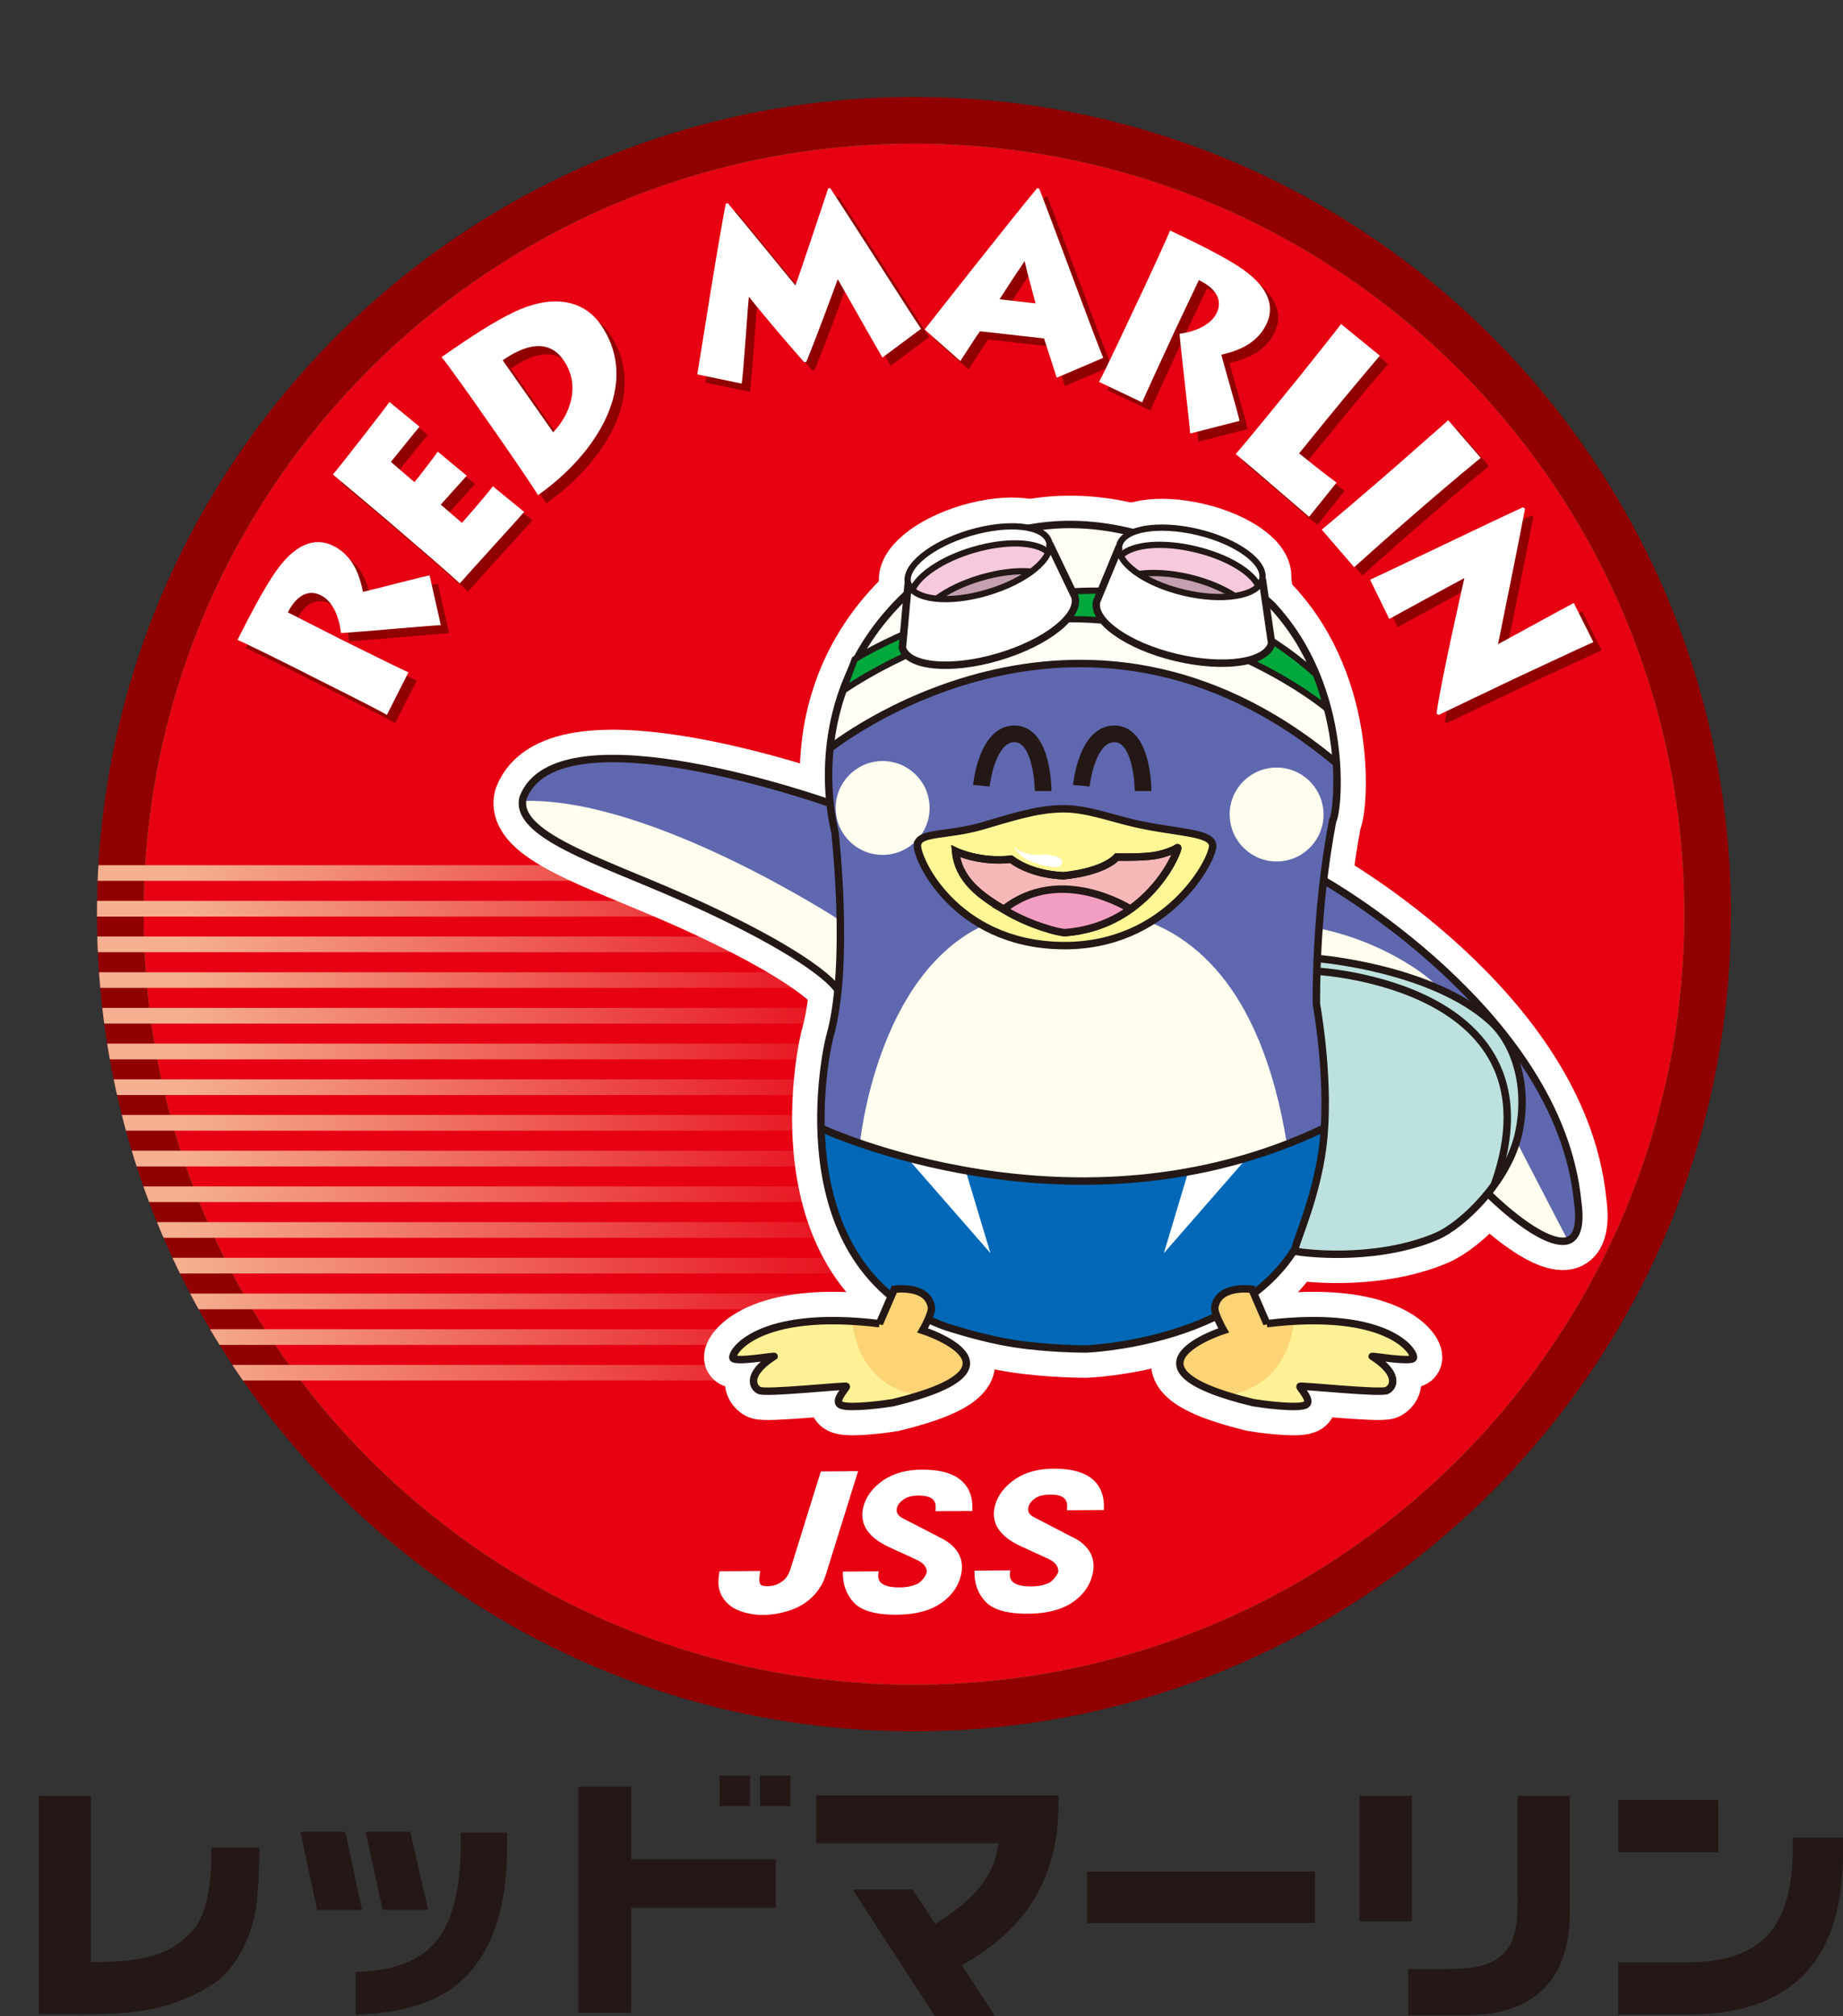 <?xml version="1.0" encoding="UTF-8"?><svg id="_レイヤー_2" xmlns="http://www.w3.org/2000/svg" xmlns:xlink="http://www.w3.org/1999/xlink" viewBox="0 0 203.18 222.21"><rect x="0" y="0" width="203.18" height="222.21" fill="#333333" stroke="none"/><defs><clipPath id="clippath"><path d="M190.82,100.76c0,49.74-40.32,90.06-90.07,90.06S10.69,150.5,10.69,100.76,51.01,10.69,100.76,10.69s90.07,40.33,90.07,90.07" style="fill:none;"/></clipPath><clipPath id="clippath-1"><rect y="95.36" width="100.76" height="1.72" style="fill:none;"/></clipPath><clipPath id="clippath-2"><path d="M201.51,100.76c0,55.64-45.11,100.75-100.76,100.75S0,156.4,0,100.76,45.11,0,100.76,0s100.76,45.11,100.76,100.76" style="fill:none;"/></clipPath><clipPath id="clippath-3"><path d="M190.82,100.76c0,49.74-40.32,90.06-90.07,90.06S10.69,150.5,10.69,100.76,51.01,10.69,100.76,10.69s90.07,40.33,90.07,90.07" style="fill:none;"/></clipPath><linearGradient id="_名称未設定グラデーション_91" x1="-209.73" y1="692.65" x2="-208.73" y2="692.65" gradientTransform="translate(21132.13 69890.49) scale(100.76 -100.76)" gradientUnits="userSpaceOnUse"><stop offset="0" stop-color="#f5b090"/><stop offset=".2" stop-color="#f5b090"/><stop offset="1" stop-color="#e60012"/></linearGradient><clipPath id="clippath-4"><rect y="99.29" width="100.76" height="1.73" style="fill:none;"/></clipPath><clipPath id="clippath-5"><path d="M201.51,100.76c0,55.64-45.11,100.75-100.76,100.75S0,156.4,0,100.76,45.11,0,100.76,0s100.76,45.11,100.76,100.76" style="fill:none;"/></clipPath><clipPath id="clippath-6"><path d="M190.82,100.76c0,49.74-40.32,90.06-90.07,90.06S10.69,150.5,10.69,100.76,51.01,10.69,100.76,10.69s90.07,40.33,90.07,90.07" style="fill:none;"/></clipPath><linearGradient id="_名称未設定グラデーション_91-2" y1="692.69" y2="692.69" gradientTransform="translate(21132.13 69894.42) scale(100.76 -100.76)" xlink:href="#_名称未設定グラデーション_91"/><clipPath id="clippath-7"><rect y="103.22" width="100.76" height="1.73" style="fill:none;"/></clipPath><clipPath id="clippath-8"><path d="M201.51,100.76c0,55.64-45.11,100.75-100.76,100.75S0,156.4,0,100.76,45.11,0,100.76,0s100.76,45.11,100.76,100.76" style="fill:none;"/></clipPath><clipPath id="clippath-9"><path d="M190.82,100.76c0,49.74-40.32,90.06-90.07,90.06S10.69,150.5,10.69,100.76,51.01,10.69,100.76,10.69s90.07,40.33,90.07,90.07" style="fill:none;"/></clipPath><linearGradient id="_名称未設定グラデーション_91-3" y1="692.73" y2="692.73" gradientTransform="translate(21132.13 69898.36) scale(100.76 -100.76)" xlink:href="#_名称未設定グラデーション_91"/><clipPath id="clippath-10"><rect y="107.16" width="100.76" height="1.72" style="fill:none;"/></clipPath><clipPath id="clippath-11"><path d="M201.51,100.76c0,55.64-45.11,100.75-100.76,100.75S0,156.4,0,100.76,45.11,0,100.76,0s100.76,45.11,100.76,100.76" style="fill:none;"/></clipPath><clipPath id="clippath-12"><path d="M190.82,100.76c0,49.74-40.32,90.06-90.07,90.06S10.69,150.5,10.69,100.76,51.01,10.69,100.76,10.69s90.07,40.33,90.07,90.07" style="fill:none;"/></clipPath><linearGradient id="_名称未設定グラデーション_91-4" y1="692.77" y2="692.77" gradientTransform="translate(21132.13 69902.29) scale(100.76 -100.76)" xlink:href="#_名称未設定グラデーション_91"/><clipPath id="clippath-13"><rect y="111.09" width="100.76" height="1.73" style="fill:none;"/></clipPath><clipPath id="clippath-14"><path d="M201.51,100.76c0,55.64-45.11,100.75-100.76,100.75S0,156.4,0,100.76,45.11,0,100.76,0s100.76,45.11,100.76,100.76" style="fill:none;"/></clipPath><clipPath id="clippath-15"><path d="M190.82,100.76c0,49.74-40.32,90.06-90.07,90.06S10.69,150.5,10.69,100.76,51.01,10.69,100.76,10.69s90.07,40.33,90.07,90.07" style="fill:none;"/></clipPath><linearGradient id="_名称未設定グラデーション_91-5" y1="692.81" y2="692.81" gradientTransform="translate(21132.13 69906.22) scale(100.76 -100.76)" xlink:href="#_名称未設定グラデーション_91"/><clipPath id="clippath-16"><rect y="115.02" width="100.76" height="1.74" style="fill:none;"/></clipPath><clipPath id="clippath-17"><path d="M201.51,100.76c0,55.64-45.11,100.75-100.76,100.75S0,156.4,0,100.76,45.11,0,100.76,0s100.76,45.11,100.76,100.76" style="fill:none;"/></clipPath><clipPath id="clippath-18"><path d="M190.82,100.76c0,49.74-40.32,90.06-90.07,90.06S10.69,150.5,10.69,100.76,51.01,10.69,100.76,10.69s90.07,40.33,90.07,90.07" style="fill:none;"/></clipPath><linearGradient id="_名称未設定グラデーション_91-6" y1="692.85" y2="692.85" gradientTransform="translate(21132.13 69910.16) scale(100.76 -100.76)" xlink:href="#_名称未設定グラデーション_91"/><clipPath id="clippath-19"><rect y="118.96" width="100.76" height="1.73" style="fill:none;"/></clipPath><clipPath id="clippath-20"><path d="M201.51,100.76c0,55.64-45.11,100.75-100.76,100.75S0,156.4,0,100.76,45.11,0,100.76,0s100.76,45.11,100.76,100.76" style="fill:none;"/></clipPath><clipPath id="clippath-21"><path d="M190.82,100.76c0,49.74-40.32,90.06-90.07,90.06S10.69,150.5,10.69,100.76,51.01,10.69,100.76,10.69s90.07,40.33,90.07,90.07" style="fill:none;"/></clipPath><linearGradient id="_名称未設定グラデーション_91-7" y1="692.89" y2="692.89" gradientTransform="translate(21132.13 69914.09) scale(100.76 -100.76)" xlink:href="#_名称未設定グラデーション_91"/><clipPath id="clippath-22"><rect y="122.89" width="100.76" height="1.73" style="fill:none;"/></clipPath><clipPath id="clippath-23"><path d="M201.51,100.76c0,55.64-45.11,100.75-100.76,100.75S0,156.4,0,100.76,45.11,0,100.76,0s100.76,45.11,100.76,100.76" style="fill:none;"/></clipPath><clipPath id="clippath-24"><path d="M190.82,100.76c0,49.74-40.32,90.06-90.07,90.06S10.69,150.5,10.69,100.76,51.01,10.69,100.76,10.69s90.07,40.33,90.07,90.07" style="fill:none;"/></clipPath><linearGradient id="_名称未設定グラデーション_91-8" y1="692.93" y2="692.93" gradientTransform="translate(21132.13 69918.03) scale(100.76 -100.76)" xlink:href="#_名称未設定グラデーション_91"/><clipPath id="clippath-25"><rect y="126.83" width="100.76" height="1.73" style="fill:none;"/></clipPath><clipPath id="clippath-26"><path d="M201.51,100.76c0,55.64-45.11,100.75-100.76,100.75S0,156.4,0,100.76,45.11,0,100.76,0s100.76,45.11,100.76,100.76" style="fill:none;"/></clipPath><clipPath id="clippath-27"><path d="M190.82,100.76c0,49.74-40.32,90.06-90.07,90.06S10.69,150.5,10.69,100.76,51.01,10.69,100.76,10.69s90.07,40.33,90.07,90.07" style="fill:none;"/></clipPath><linearGradient id="_名称未設定グラデーション_91-9" y1="692.97" y2="692.97" gradientTransform="translate(21132.13 69921.96) scale(100.76 -100.76)" xlink:href="#_名称未設定グラデーション_91"/><clipPath id="clippath-28"><rect y="130.76" width="100.76" height="1.73" style="fill:none;"/></clipPath><clipPath id="clippath-29"><path d="M201.51,100.76c0,55.64-45.11,100.75-100.76,100.75S0,156.4,0,100.76,45.11,0,100.76,0s100.76,45.11,100.76,100.76" style="fill:none;"/></clipPath><clipPath id="clippath-30"><path d="M190.82,100.76c0,49.74-40.32,90.06-90.07,90.06S10.69,150.5,10.69,100.76,51.01,10.69,100.76,10.69s90.07,40.33,90.07,90.07" style="fill:none;"/></clipPath><linearGradient id="_名称未設定グラデーション_91-10" y1="693.01" y2="693.01" gradientTransform="translate(21132.13 69925.9) scale(100.76 -100.76)" xlink:href="#_名称未設定グラデーション_91"/><clipPath id="clippath-31"><rect y="134.7" width="100.76" height="1.73" style="fill:none;"/></clipPath><clipPath id="clippath-32"><path d="M201.51,100.76c0,55.64-45.11,100.75-100.76,100.75S0,156.4,0,100.76,45.11,0,100.76,0s100.76,45.11,100.76,100.76" style="fill:none;"/></clipPath><clipPath id="clippath-33"><path d="M190.82,100.76c0,49.74-40.32,90.06-90.07,90.06S10.69,150.5,10.69,100.76,51.01,10.69,100.76,10.69s90.07,40.33,90.07,90.07" style="fill:none;"/></clipPath><linearGradient id="_名称未設定グラデーション_91-11" y1="693.04" y2="693.04" gradientTransform="translate(21132.13 69929.83) scale(100.76 -100.76)" xlink:href="#_名称未設定グラデーション_91"/><clipPath id="clippath-34"><rect y="138.63" width="100.76" height="1.73" style="fill:none;"/></clipPath><clipPath id="clippath-35"><path d="M201.51,100.76c0,55.64-45.11,100.75-100.76,100.75S0,156.4,0,100.76,45.11,0,100.76,0s100.76,45.11,100.76,100.76" style="fill:none;"/></clipPath><clipPath id="clippath-36"><path d="M190.82,100.76c0,49.74-40.32,90.06-90.07,90.06S10.69,150.5,10.69,100.76,51.01,10.69,100.76,10.69s90.07,40.33,90.07,90.07" style="fill:none;"/></clipPath><linearGradient id="_名称未設定グラデーション_91-12" y1="693.08" y2="693.08" gradientTransform="translate(21132.13 69933.77) scale(100.76 -100.76)" xlink:href="#_名称未設定グラデーション_91"/><clipPath id="clippath-37"><rect y="142.57" width="100.76" height="1.73" style="fill:none;"/></clipPath><clipPath id="clippath-38"><path d="M201.51,100.76c0,55.64-45.11,100.75-100.76,100.75S0,156.4,0,100.76,45.11,0,100.76,0s100.76,45.11,100.76,100.76" style="fill:none;"/></clipPath><clipPath id="clippath-39"><path d="M190.82,100.76c0,49.74-40.32,90.06-90.07,90.06S10.69,150.5,10.69,100.76,51.01,10.69,100.76,10.69s90.07,40.33,90.07,90.07" style="fill:none;"/></clipPath><linearGradient id="_名称未設定グラデーション_91-13" y1="693.12" y2="693.12" gradientTransform="translate(21132.13 69937.7) scale(100.76 -100.76)" xlink:href="#_名称未設定グラデーション_91"/><clipPath id="clippath-40"><rect y="146.5" width="100.76" height="1.73" style="fill:none;"/></clipPath><clipPath id="clippath-41"><path d="M201.51,100.76c0,55.64-45.11,100.75-100.76,100.75S0,156.4,0,100.76,45.11,0,100.76,0s100.76,45.11,100.76,100.76" style="fill:none;"/></clipPath><clipPath id="clippath-42"><path d="M190.82,100.76c0,49.74-40.32,90.06-90.07,90.06S10.69,150.5,10.69,100.76,51.01,10.69,100.76,10.69s90.07,40.33,90.07,90.07" style="fill:none;"/></clipPath><linearGradient id="_名称未設定グラデーション_91-14" y1="693.16" y2="693.16" gradientTransform="translate(21132.13 69941.64) scale(100.76 -100.76)" xlink:href="#_名称未設定グラデーション_91"/><clipPath id="clippath-43"><rect y="150.44" width="100.76" height="1.72" style="fill:none;"/></clipPath><clipPath id="clippath-44"><path d="M201.51,100.76c0,55.64-45.11,100.75-100.76,100.75S0,156.4,0,100.76,45.11,0,100.76,0s100.76,45.11,100.76,100.76" style="fill:none;"/></clipPath><clipPath id="clippath-45"><path d="M190.82,100.76c0,49.74-40.32,90.06-90.07,90.06S10.69,150.5,10.69,100.76,51.01,10.69,100.76,10.69s90.07,40.33,90.07,90.07" style="fill:none;"/></clipPath><linearGradient id="_名称未設定グラデーション_91-15" y1="693.2" y2="693.2" gradientTransform="translate(21132.13 69945.57) scale(100.76 -100.76)" xlink:href="#_名称未設定グラデーション_91"/><clipPath id="clippath-46"><path d="M190.82,100.76c0,49.74-40.32,90.06-90.07,90.06S10.69,150.5,10.69,100.76,51.01,10.69,100.76,10.69s90.07,40.33,90.07,90.07" style="fill:none;"/></clipPath><clipPath id="clippath-47"><path d="M190.82,100.76c0,49.74-40.32,90.06-90.07,90.06S10.69,150.5,10.69,100.76,51.01,10.69,100.76,10.69s90.07,40.33,90.07,90.07" style="fill:none;"/></clipPath><clipPath id="clippath-48"><path d="M190.82,100.76c0,49.74-40.32,90.06-90.07,90.06S10.69,150.5,10.69,100.76,51.01,10.69,100.76,10.69s90.07,40.33,90.07,90.07" style="fill:none;"/></clipPath><clipPath id="clippath-49"><path d="M190.82,100.76c0,49.74-40.32,90.06-90.07,90.06S10.69,150.5,10.69,100.76,51.01,10.69,100.76,10.69s90.07,40.33,90.07,90.07" style="fill:none;"/></clipPath><clipPath id="clippath-50"><path d="M190.82,100.76c0,49.74-40.32,90.06-90.07,90.06S10.69,150.5,10.69,100.76,51.01,10.69,100.76,10.69s90.07,40.33,90.07,90.07" style="fill:none;"/></clipPath><clipPath id="clippath-51"><path d="M190.82,100.76c0,49.74-40.32,90.06-90.07,90.06S10.69,150.5,10.69,100.76,51.01,10.69,100.76,10.69s90.07,40.33,90.07,90.07" style="fill:none;"/></clipPath><clipPath id="clippath-52"><path d="M190.82,100.76c0,49.74-40.32,90.06-90.07,90.06S10.69,150.5,10.69,100.76,51.01,10.69,100.76,10.69s90.07,40.33,90.07,90.07" style="fill:none;"/></clipPath><clipPath id="clippath-53"><path d="M190.82,100.76c0,49.74-40.32,90.06-90.07,90.06S10.69,150.5,10.69,100.76,51.01,10.69,100.76,10.69s90.07,40.33,90.07,90.07" style="fill:none;"/></clipPath><clipPath id="clippath-54"><path d="M190.82,100.76c0,49.74-40.32,90.06-90.07,90.06S10.69,150.5,10.69,100.76,51.01,10.69,100.76,10.69s90.07,40.33,90.07,90.07" style="fill:none;"/></clipPath><clipPath id="clippath-55"><path d="M190.82,100.76c0,49.74-40.32,90.06-90.07,90.06S10.69,150.5,10.69,100.76,51.01,10.69,100.76,10.69s90.07,40.33,90.07,90.07" style="fill:none;"/></clipPath><clipPath id="clippath-56"><path d="M190.82,100.76c0,49.74-40.32,90.06-90.07,90.06S10.69,150.5,10.69,100.76,51.01,10.69,100.76,10.69s90.07,40.33,90.07,90.07" style="fill:none;"/></clipPath><clipPath id="clippath-57"><path d="M190.82,100.76c0,49.74-40.32,90.06-90.07,90.06S10.69,150.5,10.69,100.76,51.01,10.69,100.76,10.69s90.07,40.33,90.07,90.07" style="fill:none;"/></clipPath><clipPath id="clippath-58"><path d="M190.82,100.76c0,49.74-40.32,90.06-90.07,90.06S10.69,150.5,10.69,100.76,51.01,10.69,100.76,10.69s90.07,40.33,90.07,90.07" style="fill:none;"/></clipPath></defs><g id="_レイヤー_1-2"><g style="clip-path:url(#clippath);"><path d="M201.51,100.76c0,55.64-45.11,100.75-100.76,100.75S0,156.4,0,100.76,45.11,0,100.76,0s100.76,45.11,100.76,100.76" style="fill:#910000;"/><path d="M185.68,100.76c0,46.9-38.02,84.92-84.92,84.92S15.84,147.66,15.84,100.76,53.86,15.84,100.76,15.84s84.92,38.02,84.92,84.92" style="fill:#45b035;"/><path d="M185.68,100.76c0,46.9-38.02,84.92-84.92,84.92S15.84,147.66,15.84,100.76,53.86,15.84,100.76,15.84s84.92,38.02,84.92,84.92" style="fill:#e60012;"/></g><g style="clip-path:url(#clippath-1);"><g style="clip-path:url(#clippath-2);"><g style="clip-path:url(#clippath-3);"><rect x="10.69" y="10.69" width="180.13" height="180.13" style="fill:url(#_名称未設定グラデーション_91);"/></g></g></g><g style="clip-path:url(#clippath-4);"><g style="clip-path:url(#clippath-5);"><g style="clip-path:url(#clippath-6);"><rect x="10.69" y="10.69" width="180.13" height="180.13" style="fill:url(#_名称未設定グラデーション_91-2);"/></g></g></g><g style="clip-path:url(#clippath-7);"><g style="clip-path:url(#clippath-8);"><g style="clip-path:url(#clippath-9);"><rect x="10.69" y="10.69" width="180.13" height="180.13" style="fill:url(#_名称未設定グラデーション_91-3);"/></g></g></g><g style="clip-path:url(#clippath-10);"><g style="clip-path:url(#clippath-11);"><g style="clip-path:url(#clippath-12);"><rect x="10.69" y="10.69" width="180.13" height="180.13" style="fill:url(#_名称未設定グラデーション_91-4);"/></g></g></g><g style="clip-path:url(#clippath-13);"><g style="clip-path:url(#clippath-14);"><g style="clip-path:url(#clippath-15);"><rect x="10.69" y="10.69" width="180.13" height="180.13" style="fill:url(#_名称未設定グラデーション_91-5);"/></g></g></g><g style="clip-path:url(#clippath-16);"><g style="clip-path:url(#clippath-17);"><g style="clip-path:url(#clippath-18);"><rect x="10.69" y="10.69" width="180.13" height="180.13" style="fill:url(#_名称未設定グラデーション_91-6);"/></g></g></g><g style="clip-path:url(#clippath-19);"><g style="clip-path:url(#clippath-20);"><g style="clip-path:url(#clippath-21);"><rect x="10.69" y="10.69" width="180.13" height="180.13" style="fill:url(#_名称未設定グラデーション_91-7);"/></g></g></g><g style="clip-path:url(#clippath-22);"><g style="clip-path:url(#clippath-23);"><g style="clip-path:url(#clippath-24);"><rect x="10.69" y="10.69" width="180.13" height="180.13" style="fill:url(#_名称未設定グラデーション_91-8);"/></g></g></g><g style="clip-path:url(#clippath-25);"><g style="clip-path:url(#clippath-26);"><g style="clip-path:url(#clippath-27);"><rect x="10.69" y="10.69" width="180.13" height="180.13" style="fill:url(#_名称未設定グラデーション_91-9);"/></g></g></g><g style="clip-path:url(#clippath-28);"><g style="clip-path:url(#clippath-29);"><g style="clip-path:url(#clippath-30);"><rect x="10.69" y="10.69" width="180.13" height="180.13" style="fill:url(#_名称未設定グラデーション_91-10);"/></g></g></g><g style="clip-path:url(#clippath-31);"><g style="clip-path:url(#clippath-32);"><g style="clip-path:url(#clippath-33);"><rect x="10.69" y="10.69" width="180.13" height="180.13" style="fill:url(#_名称未設定グラデーション_91-11);"/></g></g></g><g style="clip-path:url(#clippath-34);"><g style="clip-path:url(#clippath-35);"><g style="clip-path:url(#clippath-36);"><rect x="10.69" y="10.69" width="180.13" height="180.13" style="fill:url(#_名称未設定グラデーション_91-12);"/></g></g></g><g style="clip-path:url(#clippath-37);"><g style="clip-path:url(#clippath-38);"><g style="clip-path:url(#clippath-39);"><rect x="10.69" y="10.69" width="180.13" height="180.13" style="fill:url(#_名称未設定グラデーション_91-13);"/></g></g></g><g style="clip-path:url(#clippath-40);"><g style="clip-path:url(#clippath-41);"><g style="clip-path:url(#clippath-42);"><rect x="10.69" y="10.69" width="180.13" height="180.13" style="fill:url(#_名称未設定グラデーション_91-14);"/></g></g></g><g style="clip-path:url(#clippath-43);"><g style="clip-path:url(#clippath-44);"><g style="clip-path:url(#clippath-45);"><rect x="10.69" y="10.69" width="180.13" height="180.13" style="fill:url(#_名称未設定グラデーション_91-15);"/></g></g></g><g style="clip-path:url(#clippath-46);"><path d="M111.8,148.09c3.93.61,7.94.59,7.94.59,0,0,16.63-.59,23.05-11.08.08-.82,2.63-6.26,3.16-12.37.59-6.91-.82-14.52-.82-14.52,0,0-.2-9.95,1.79-20.26.63-.97,2.01-14.45-6.67-23.74-.97-1.07-17.7-14.8-33.9-5.94-19.83,11.58-14.3,30.77-14.29,31,0,.21,1.62,14.27-.5,22.19-.34.88-6.01,25.6,12.78,32.29.49.13,3.94,1.3,7.47,1.84" style="fill:#fff;"/><path d="M111.8,148.09c3.93.61,7.94.59,7.94.59,0,0,16.63-.59,23.05-11.08.08-.82,2.63-6.26,3.16-12.37.59-6.91-.82-14.52-.82-14.52,0,0-.2-9.95,1.79-20.26.63-.97,2.01-14.45-6.67-23.74-.97-1.07-17.7-14.8-33.9-5.94-19.83,11.58-14.3,30.77-14.29,31,0,.21,1.62,14.27-.5,22.19-.34.88-6.01,25.6,12.78,32.29.49.13,3.94,1.3,7.47,1.84Z" style="fill:none; stroke:#fff; stroke-linecap:round; stroke-linejoin:round; stroke-width:6.35px;"/><path d="M145.31,105.65s12.48,1.01,18.97,6.86c2.71,2.41,4.29,7.17,3.14,12.41-1.16,5.29-6.19,10.09-8.98,11.31-4.99,2.18-11.52,2.32-15.76,1.68h-3.4v-32.21l6.02-.05" style="fill:#fff;"/><path d="M145.31,105.65s12.48,1.01,18.97,6.86c2.71,2.41,4.29,7.17,3.14,12.41-1.16,5.29-6.19,10.09-8.98,11.31-4.99,2.18-11.52,2.32-15.76,1.68h-3.4v-32.21l6.02-.05Z" style="fill:none; stroke:#fff; stroke-linecap:round; stroke-linejoin:round; stroke-width:6.35px;"/><path d="M164.07,131.56s5.13,5.16,8.17,5.25c2.48.08,1.71-4.1,1.68-4.45-2.11-20.87-28.1-35.39-28.1-35.39h-5.32v34.71l23.57-.12" style="fill:#fff;"/><path d="M164.07,131.56s5.13,5.16,8.17,5.25c2.48.08,1.71-4.1,1.68-4.45-2.11-20.87-28.1-35.39-28.1-35.39h-5.32v34.71l23.57-.12Z" style="fill:none; stroke:#fff; stroke-linecap:round; stroke-linejoin:round; stroke-width:6.35px;"/><path d="M92.4,109.15c-1.8-2.55-8.92-6.64-17.59-10.43-8.88-3.89-18.18-6.78-17.15-10.8,3.87-10.08,33.93.65,33.93.65h4.43v20.66l-3.63-.08" style="fill:#fff;"/><path d="M92.4,109.15c-1.8-2.55-8.92-6.64-17.59-10.43-8.88-3.89-18.18-6.78-17.15-10.8,3.87-10.08,33.93.65,33.93.65h4.43v20.66l-3.63-.08Z" style="fill:none; stroke:#fff; stroke-linecap:round; stroke-linejoin:round; stroke-width:6.35px;"/><path d="M96.95,145.89l1.64-3.79s3.65-.53,4.09,1.93c.15.66-.97,2.6-.97,2.6,0,0,12.79,4.09-3.27,7.97-.82.14-4.61.66-5.66.29-1.04-.37.6-1.93.52-2.08-.08-.15-8.86.81-9.6.44-.74-.37-1.41-1.79,1.57-3.72.74-.22-4.17.67-4.46.16-.3-.53,2.6-5.44,16.14-3.8" style="fill:#fff;"/><path d="M96.95,145.89l1.64-3.79s3.65-.53,4.09,1.93c.15.66-.97,2.6-.97,2.6,0,0,12.79,4.09-3.27,7.97-.82.14-4.61.66-5.66.29-1.04-.37.6-1.93.52-2.08-.08-.15-8.86.81-9.6.44-.74-.37-1.41-1.79,1.57-3.72.74-.22-4.17.67-4.46.16-.3-.53,2.6-5.44,16.14-3.8Z" style="fill:none; stroke:#fff; stroke-linecap:round; stroke-linejoin:round; stroke-width:6.35px;"/><path d="M139.66,145.89l-1.64-3.79s-3.64-.53-4.09,1.93c-.15.66.97,2.6.97,2.6,0,0-12.8,4.09,3.27,7.97.82.14,4.62.66,5.66.29s-.6-1.93-.52-2.08c.08-.15,8.86.81,9.6.44.74-.37,1.41-1.79-1.56-3.72-.74-.22,4.16.67,4.46.16.3-.53-2.61-5.44-16.15-3.8" style="fill:#fff;"/><path d="M139.66,145.89l-1.64-3.79s-3.64-.53-4.09,1.93c-.15.66.97,2.6.97,2.6,0,0-12.8,4.09,3.27,7.97.82.14,4.62.66,5.66.29s-.6-1.93-.52-2.08c.08-.15,8.86.81,9.6.44.74-.37,1.41-1.79-1.56-3.72-.74-.22,4.16.67,4.46.16.3-.53-2.61-5.44-16.15-3.8Z" style="fill:none; stroke:#fff; stroke-linecap:round; stroke-linejoin:round; stroke-width:6.35px;"/></g><path d="M139.15,63.87c-.44,1.83-4.32,2.48-8.67,1.44-4.35-1.04-7.52-3.38-7.08-5.21.44-1.84,4.32-2.49,8.67-1.45,4.35,1.04,7.52,3.38,7.08,5.22" style="fill:#fff;"/><g style="clip-path:url(#clippath-47);"><path d="M139.15,63.87c-.44,1.83-4.32,2.48-8.67,1.44-4.35-1.04-7.52-3.38-7.08-5.21.44-1.84,4.32-2.49,8.67-1.45,4.35,1.04,7.52,3.38,7.08,5.22Z" style="fill:none; stroke:#fff; stroke-linecap:round; stroke-linejoin:round; stroke-width:6.35px;"/><path d="M139.16,63.8l1.03,7.11c-.51,2.13-5.24,2.82-10.57,1.55-5.33-1.28-9.23-4.04-8.72-6.17l2.49-6.02,15.76,3.6" style="fill:#fff;"/><path d="M139.16,63.8l1.03,7.11c-.51,2.13-5.24,2.82-10.57,1.55-5.33-1.28-9.23-4.04-8.72-6.17l2.49-6.02,15.76,3.6" style="fill:none; stroke:#fff; stroke-linecap:round; stroke-linejoin:round; stroke-width:6.35px;"/></g><path d="M100.13,64.32c.54,1.82,4.45,2.26,8.74.98,4.29-1.27,7.33-3.76,6.79-5.58-.54-1.82-4.45-2.25-8.74-.98-4.29,1.27-7.33,3.77-6.8,5.58" style="fill:#fff;"/><g style="clip-path:url(#clippath-48);"><path d="M100.13,64.32c.54,1.82,4.45,2.26,8.74.98,4.29-1.27,7.33-3.76,6.79-5.58-.54-1.82-4.45-2.25-8.74-.98-4.29,1.27-7.33,3.77-6.8,5.58Z" style="fill:none; stroke:#fff; stroke-linecap:round; stroke-linejoin:round; stroke-width:6.35px;"/></g><path d="M115.68,59.89l2.82,5.88c.62,2.1-3.13,5.06-8.38,6.62-5.25,1.56-10.02,1.12-10.64-.98l.65-7.15,15.55-4.37" style="fill:#fff;"/><g style="clip-path:url(#clippath-49);"><path d="M115.68,59.89l2.82,5.88c.62,2.1-3.13,5.06-8.38,6.62-5.25,1.56-10.02,1.12-10.64-.98l.65-7.15,15.55-4.37Z" style="fill:none; stroke:#fff; stroke-linecap:round; stroke-linejoin:round; stroke-width:6.35px;"/><path d="M156.86,104.77c3.89,3.15,7.25,7.34,7.25,7.34.53.84,1.29,1.34,1.75,1.95,1.89,2.56,2.91,3.68,4.09,6.05,6.1,13.49,3.71,15.94,3.15,16.38-1.74,1.96-9.14-4.99-9.14-4.99l-18.73-25.78.75-8.75c-.58-.09,5.04,2.8,10.89,7.8" style="fill:#5f67ae;"/><path d="M135.06,128.3l10.98-3.79.18-4.25-.23-3.28-.86-6.49-.02-6.93c.38-.01,1.5-11.62,1.5-11.62,0,0,.61-2.03.73-4.18.11-1.88-.27-3.92-.3-3.95-27.71-23.11-55.47-1.51-55.47-1.51l-.27,4.55.71,4.4.72,9.24-.16,8.58-1.67,7.78-.48,6.03.04,1.58,5,1.84,3.45,1.03s8.16,2.07,12.88,2.47c1.99.17,4.62.4,7.06.4,3.34,0,6.26-.29,6.26-.29l9.94-1.61" style="fill:#5f67ae;"/><path d="M92.13,89.19c-.07-2.86,2.18-5.23,5.04-5.31,2.86-.07,5.24,2.18,5.31,5.04.08,2.85-2.18,5.23-5.04,5.3-2.86.08-5.23-2.17-5.31-5.03" style="fill:#fffeee;"/><path d="M135.56,89.91c-.07-2.86,2.18-5.23,5.04-5.31,2.85-.08,5.23,2.18,5.31,5.03.08,2.86-2.17,5.24-5.03,5.32-2.86.07-5.23-2.18-5.31-5.04" style="fill:#fffeee;"/><path d="M99.77,65.77c2.29-1.98,6.15-5.24,9.77-6.5,5.57-1.93,10.81-1.33,10.81-1.33,27.32,3.56,26.95,26.19,26.94,25.92-29.73-23.31-55.73-1.56-55.73-1.56-.02.45.03-9.47,8.2-16.53" style="fill:#fffef7;"/><path d="M94.79,126.14s1.75-18.9,13.97-24.3c1.9,0,27.39-10.96,33.11,24.21,0,.4-22,9.06-47.08.09" style="fill:#fffeee;"/><path d="M145.26,105.84l-.05,5.15s.22,2.07.45,4.25c.26,2.39.59,4.91.57,5.01-.06.61-.15,4.16-.15,4.16l-.8,5.2-.99,3.75-1.49,4.02-.23.6s15.96,2.53,21.8-6.92c0,0,6.46-7.82,1.78-16.33-.56-.56-2.99-6.83-20.9-8.89" style="fill:#bce1df;"/><path d="M91.41,88.63s-30.18-11.04-33.82-.35c-.11.19-.79,2.07,4.54,4.84,3.92,2.04,9.87,4.18,15.29,6.75,6.44,3.05,12.25,6.55,14.84,9.15l.4-7.55-.4-6.8-.85-6.04" style="fill:#5f67ae;"/><path d="M57.58,88.28c-.11.19-.79,2.07,4.54,4.84,3.92,2.04,9.87,4.18,15.29,6.75,6.44,3.05,12.25,6.55,14.84,9.15l.4-7.55s-20.94-13.69-35.07-13.19" style="fill:#fffeee;"/></g><path d="M145.37,102.32l-.15,3.4s9.04.99,12.99,3.09c1.65.85-3.95-4.69-12.84-6.49" style="fill:#fffeee;"/><g style="clip-path:url(#clippath-50);"><polyline points="166.06 128.6 167.26 125.95 172.86 136.74 171.81 136.9 169.36 135.8 164.06 131.65 166.06 128.6" style="fill:#fffeee;"/><path d="M90.46,124.46s26.86,12.79,55.63-.05c0,0-.4,3.82-1.39,7.73-1.77,7-7.06,16.01-26.96,16.45-2.04,0-27.05,1.07-27.29-24.13" style="fill:#0068b7;"/><polyline points="130.93 129.37 128.31 138.12 137.28 127.84 130.93 129.37" style="fill:#fff;"/><polyline points="106.56 129.37 109.19 138.12 100.21 127.84 106.56 129.37" style="fill:#fff;"/><path d="M101.14,93.11c.16-1.43,3.28-.96,7.14-2.07,2.89-.83,5.96-1.9,8.98-1.9,2.51,0,5.11.98,7.7,1.59,4.7,1.09,8.65.95,8.73,2.46.08,1.51-5,11.27-16.75,11.03-11.75-.24-15.96-9.68-15.8-11.11" style="fill:#fff796;"/><path d="M101.14,93.11c.16-1.43,3.28-.96,7.14-2.07,2.89-.83,5.96-1.9,8.98-1.9,2.51,0,5.11.98,7.7,1.59,4.7,1.09,8.65.95,8.73,2.46.08,1.51-5,11.27-16.75,11.03-11.75-.24-15.96-9.68-15.8-11.11Z" style="fill:none; stroke:#231815; stroke-width:.82px;"/></g><path d="M110.83,100.34c-2.63-1.55-5.18-3.3-5.48-6.52,0,0,2.61,1.27,6.11.88,2.46,1.82,5.8,1.82,5.8,1.82,0,0,4.21-.32,5.87-2.06,0,0,1.98.06,3.57-.09,1.49-.12,2.87-.75,3.09-.94.48-.4-2.85,8.65-12.39,9.36-.62,0-3.71-.76-6.58-2.45" style="fill:#f6b8b7;"/><g style="clip-path:url(#clippath-51);"><path d="M110.83,100.34c-2.63-1.55-5.18-3.3-5.48-6.52,0,0,2.61,1.27,6.11.88,2.46,1.82,5.8,1.82,5.8,1.82,0,0,4.21-.32,5.87-2.06,0,0,1.98.06,3.57-.09,1.49-.12,2.87-.75,3.09-.94.48-.4-2.85,8.65-12.39,9.36-.62,0-3.71-.76-6.58-2.45Z" style="fill:none; stroke:#231815; stroke-width:.82px;"/><path d="M117.38,102.63c.23.01-1.24-.05-2.76-.54-1.47-.46-2.98-1.34-3.8-1.85,0,0,5.61-5.1,13.67-.06.08.02-2.83,2.58-7.1,2.45" style="fill:#f19ec2;"/><path d="M111.8,148.09c3.93.61,7.94.59,7.94.59,0,0,16.63-.59,23.05-11.08.08-.82,2.63-6.26,3.16-12.37.59-6.91-.82-14.52-.82-14.52,0,0-.2-9.95,1.79-20.26.63-.97,2.01-14.45-6.67-23.74-.97-1.07-17.7-14.8-33.9-5.94-19.83,11.58-14.3,30.77-14.29,31,0,.21,1.62,14.27-.5,22.19-.34.88-6.01,25.6,12.78,32.29.49.13,3.94,1.3,7.47,1.84Z" style="fill:none; stroke:#231815; stroke-width:.82px;"/><path d="M91.5,82.47s27.48-22.03,55.74,1.57" style="fill:none; stroke:#231815; stroke-width:.82px;"/></g><path d="M124.59,100.18s-7.68-4.95-13.95.06" style="fill:none; stroke:#231815; stroke-width:.82px;"/><g style="clip-path:url(#clippath-52);"><path d="M110.83,100.34c-2.63-1.55-5.18-3.3-5.48-6.52,0,0,2.61,1.27,6.11.88,2.46,1.82,5.8,1.82,5.8,1.82,0,0,4.21-.32,5.87-2.06,0,0,1.98.06,3.57-.09,1.49-.12,2.87-.75,3.09-.94.48-.4-2.85,8.65-12.39,9.36-.62,0-3.71-.76-6.58-2.45Z" style="fill:none; stroke:#231815; stroke-width:.82px;"/><path d="M119.21,86.6s.56-5.77,3.69-5.72c3.12.07,3.12,6.31,3.12,6.31" style="fill:none; stroke:#231815; stroke-width:1.84px;"/><path d="M108.19,86.6s.57-5.77,3.69-5.72c3.12.07,3.12,6.31,3.12,6.31" style="fill:none; stroke:#231815; stroke-width:1.84px;"/><path d="M145.31,105.65s12.48,1.01,18.97,6.86c2.71,2.41,4.29,7.17,3.14,12.41-1.16,5.29-6.19,10.09-8.98,11.31-4.99,2.18-11.52,2.32-15.76,1.68" style="fill:none; stroke:#231815; stroke-width:.82px;"/><path d="M145.1,107.04s27.58,1.38,19.63,23.58" style="fill:none; stroke:#231815; stroke-width:.82px;"/><path d="M164.07,131.56s5.13,5.16,8.17,5.25c2.48.08,1.71-4.1,1.68-4.45-2.11-20.87-28.1-35.39-28.1-35.39" style="fill:none; stroke:#231815; stroke-width:.82px;"/><path d="M91.6,88.57s-30.06-10.73-33.93-.65c-1.03,4.02,8.27,6.91,17.15,10.8,8.67,3.79,15.79,7.88,17.59,10.43" style="fill:none; stroke:#231815; stroke-width:.82px;"/><path d="M90.51,124.34s27.95,13.13,55.46,0" style="fill:none; stroke:#231815; stroke-width:.82px;"/><path d="M96.95,145.89l1.64-3.79s3.65-.53,4.09,1.93c.15.66-.97,2.6-.97,2.6,0,0,12.79,4.09-3.27,7.97-.82.14-4.61.66-5.66.29-1.04-.37.6-1.93.52-2.08-.08-.15-8.86.81-9.6.44-.74-.37-1.41-1.79,1.57-3.72.74-.22-4.17.67-4.46.16-.3-.53,2.6-5.44,16.14-3.8" style="fill:#fff096;"/><path d="M93.97,145.74s.37,7.07,7.44,8.04c.15-.05,4.92-1.32,5.14-3.35.11-1.08-1.35-2.43-4.84-3.8l1.04-2.38-.37-.82-1.26-1.27-1.64-.22-1.34.3-.44,1.94-.52,1.71-2.16-.3-1.04.15" style="fill:#fcd475;"/><path d="M96.95,145.89l1.64-3.79s3.65-.53,4.09,1.93c.15.66-.97,2.6-.97,2.6,0,0,12.79,4.09-3.27,7.97-.82.14-4.61.66-5.66.29-1.04-.37.6-1.93.52-2.08-.08-.15-8.86.81-9.6.44-.74-.37-1.41-1.79,1.57-3.72.74-.22-4.17.67-4.46.16-.3-.53,2.6-5.44,16.14-3.8Z" style="fill:none; stroke:#231815; stroke-width:.82px;"/><path d="M139.66,145.89l-1.64-3.79s-3.64-.53-4.09,1.93c-.15.66.97,2.6.97,2.6,0,0-12.8,4.09,3.27,7.97.82.14,4.62.66,5.66.29s-.6-1.93-.52-2.08c.08-.15,8.86.81,9.6.44.74-.37,1.41-1.79-1.56-3.72-.74-.22,4.16.67,4.46.16.3-.53-2.61-5.44-16.15-3.8" style="fill:#fff096;"/><path d="M142.63,145.74s-.37,7.07-7.45,8.04c-.14-.05-4.91-1.32-5.13-3.35-.12-1.08,1.35-2.43,4.84-3.8l-1.04-2.38.37-.82,1.27-1.27,1.64-.22.95.22.84,2.02.52,1.71,2.16-.3,1.04.15" style="fill:#fcd475;"/><path d="M139.66,145.89l-1.64-3.79s-3.64-.53-4.09,1.93c-.15.66.97,2.6.97,2.6,0,0-12.8,4.09,3.27,7.97.82.14,4.62.66,5.66.29s-.6-1.93-.52-2.08c.08-.15,8.86.81,9.6.44.74-.37,1.41-1.79-1.56-3.72-.74-.22,4.16.67,4.46.16.3-.53-2.61-5.44-16.15-3.8Z" style="fill:none; stroke:#231815; stroke-width:.82px;"/></g><path d="M111.8,93.39s.44.87,1.52,1.4c1.33.66,3.37.99,3.62.62.44-.65-.03-1.13-1.88-1.24-1.48.27-2.82-.39-3.26-.78" style="fill:#fff;"/><g style="clip-path:url(#clippath-53);"><path d="M92.94,76.11l1.29-3.45s28.75-18,50.72,1.55c.38.36,1.34,3.9,1.34,3.9,0,0-24.7-20.8-53.35-2" style="fill:#00a73c;"/><path d="M92.94,76.11l1.29-3.45s28.75-18,50.72,1.55c.38.36,1.34,3.9,1.34,3.9,0,0-24.7-20.8-53.35-2Z" style="fill:none; stroke:#231815; stroke-width:.69px;"/><path d="M122.13,68.98c-1.48-1.15-1.34-2.33-1.34-2.33l2.61-6.78s1.55-3.04,8.8-1.18c.24.06,7.16,1.8,6.96,5.22.01.37,1.04,7.05,1.04,7.05,0,0-.9,3.87-12.26,1.11-.33-.12-3.94-1.63-5.81-3.09" style="fill:#fff;"/></g><path d="M123.81,61.71c-.21-.28.05-.56.05-.56,0,0,1.77-1.7,6.62-.89.72.25,5.39.81,8.14,4.1.07.15-.51,1.11-2.45,1.43-.74-.03-3.75-3.17-10.4-2.41-.21.1-1.47-.98-1.96-1.67" style="fill:#f7c9dd;"/><path d="M125.69,63.38s5.52,3.26,10.31,2.25c.13-.06-5.35-3.25-10.31-2.25" style="fill:#c39faf;"/><path d="M123.62,61.2c1.23-1.21,4.55-1.53,8.2-.65,3.47.83,6.19,2.48,6.92,4.05" style="fill:none; stroke:#231815; stroke-width:.69px;"/><path d="M125.65,63.25c1.53-.2,3.46-.09,5.51.4,1.96.47,3.68,1.21,4.95,2.04" style="fill:none; stroke:#231815; stroke-width:.69px;"/><g style="clip-path:url(#clippath-54);"><path d="M123.39,60.27l-2.49,6.02c-.51,2.13,3.39,4.89,8.72,6.17,5.32,1.27,10.06.58,10.57-1.55l-1.03-7.11" style="fill:none; stroke:#231815; stroke-width:.82px;"/></g><path d="M139.15,63.87c-.44,1.83-4.32,2.48-8.67,1.44-4.35-1.04-7.52-3.38-7.08-5.21.44-1.84,4.32-2.49,8.67-1.45,4.35,1.04,7.52,3.38,7.08,5.22Z" style="fill:none; stroke:#231815; stroke-width:.69px;"/><g style="clip-path:url(#clippath-55);"><path d="M117.41,68.53c1.41-1.24,1.21-2.41,1.21-2.41l-2.97-6.63s-1.71-2.95-8.85-.7c-.24.07-7.05,2.17-6.67,5.59,0,.35-.66,7.09-.66,7.09,0,0,1.11,3.8,12.31.45.32-.14,3.85-1.84,5.63-3.39" style="fill:#fff;"/></g><path d="M115.34,61.36c.19-.3-.08-.56-.08-.56,0,0-1.85-1.6-6.66-.54-.71.29-5.34,1.1-7.91,4.53-.06.16.57,1.08,2.52,1.29.74-.06,3.58-3.36,10.26-2.95.22.09,1.42-1.06,1.88-1.77" style="fill:#f7c9dd;"/><path d="M113.55,63.12s-5.34,3.54-10.17,2.8c-.13-.06,5.16-3.54,10.17-2.8" style="fill:#c39faf;"/><path d="M115.5,60.83c-1.3-1.14-4.63-1.28-8.23-.21-3.42,1.01-6.04,2.81-6.7,4.42" style="fill:none; stroke:#231815; stroke-width:.69px;"/><g style="clip-path:url(#clippath-56);"><path d="M113.59,62.99c-1.54-.12-3.47.1-5.49.7-1.93.57-3.62,1.4-4.83,2.29" style="fill:none; stroke:#231815; stroke-width:.69px;"/><path d="M115.68,59.89l2.82,5.88c.62,2.1-3.13,5.06-8.38,6.62-5.25,1.56-10.02,1.12-10.64-.98l.65-7.15" style="fill:none; stroke:#231815; stroke-width:.82px;"/></g><path d="M100.13,64.32c.54,1.82,4.45,2.26,8.74.98,4.29-1.27,7.33-3.76,6.79-5.58-.54-1.82-4.45-2.25-8.74-.98-4.29,1.27-7.33,3.77-6.8,5.58Z" style="fill:none; stroke:#231815; stroke-width:.69px;"/><g style="clip-path:url(#clippath-57);"><path d="M118.29,169.45l-4.24-2.2c-.58-.29-.79-.65-.67-1.14.07-.35.33-.68.73-.97.4-.27.97-.41,1.67-.41.76-.01,1.29.14,1.57.43.23.24.33.57.29,1.03l-.02.27h.03,0l4.05-.03v-.17c.05-1.3-.32-2.33-1.07-3.06-.92-.89-2.43-1.34-4.48-1.33-1.66.01-3.08.39-4.18,1.12-1.26.85-2.04,1.9-2.31,3.09-.08.33-.1.65-.09.96.08,1.37,1.07,2.5,2.95,3.37l3.01,1.38c.73.34,1.1.76,1.14,1.29,0,.07,0,.14-.01.19-.16.41-.45.78-.86,1.11-.42.23-1.15.49-2.23.47-.99,0-1.7-.22-2.01-.59-.23-.27-.29-.66-.17-1.18l-3.96.03c-.04,1.38.37,2.54,1.25,3.46.81.82,2.24,1.25,4.26,1.29,1.97.03,3.52-.28,4.75-.92h0c1.48-.81,2.43-1.99,2.76-3.44.41-1.72-.33-3.13-2.13-4.05M103.81,169.55l-4.25-2.19c-.57-.29-.79-.65-.68-1.15.08-.34.34-.67.75-.96.39-.27.95-.42,1.65-.41.75,0,1.29.14,1.58.43.23.24.32.57.29,1.03l-.02.26h.04-.01s4.04-.02,4.04-.02v-.17c.05-1.3-.32-2.34-1.08-3.06-.92-.9-2.43-1.34-4.48-1.33-1.67,0-3.07.39-4.17,1.11-1.28.86-2.04,1.9-2.32,3.1-.07.33-.1.65-.08.95.08,1.38,1.06,2.5,2.95,3.38l3.01,1.38c.73.34,1.1.76,1.14,1.28,0,.07,0,.14-.02.19-.15.42-.44.78-.86,1.12-.42.22-1.14.49-2.22.47-1,0-1.7-.22-2.02-.59-.23-.27-.29-.67-.17-1.19l-3.96.04c-.04,1.38.38,2.53,1.25,3.45.81.83,2.24,1.26,4.26,1.3,1.97.03,3.52-.27,4.75-.93h0c1.47-.81,2.43-1.99,2.76-3.43.41-1.72-.33-3.13-2.13-4.06ZM93.55,162.16l-3.06.02-3.36,10.8c-.2.61-.51,1.07-.97,1.37-.46.32-.98.47-1.59.48-.35,0-.6-.07-.74-.2-.06-.06-.17-.33-.09-.96l.07-.52-4.49.03-.05.34c-.14.91-.06,1.65.22,2.22.42.83,1.08,1.43,1.97,1.77.4.16.83.28,1.27.36.45.09.9.13,1.37.13.94-.01,1.91-.17,2.9-.48,1.01-.32,1.88-.85,2.57-1.52.69-.69,1.18-1.49,1.46-2.4l3.57-11.45h-1.05Z" style="fill:#fff;"/><path d="M38.8,71.52c.88.45,6.77,3.36,7.14,3.49l-2.38,4.7c-.51-.37-7.87-4.05-8.36-4.29l-1.9-.97c-.69-.35-5.74-2.86-6.21-3.02,1.46-2.88,2.99-5.79,4.23-7.54,2.02-2.89,4.22-3.9,6.35-2.82,1.9.97,2.81,2.78,3.25,5.07,1.11-.24,6.33-1.64,7.35-1.81l1.24,5.47c-1.12.04-9.7.83-11.01.88-.13-1.23-.65-3.37-2.2-4.16-1.09-.55-2.48-.38-3.66,1.88l6.16,3.12" style="fill:#910000;"/><path d="M58.7,57.33c-.55.65-6.3,6.94-7.1,7.87-1-.94-5.21-4.56-5.67-4.95l-2.64-2.26c-.32-.27-5.09-4.31-5.68-4.78.86-1,5.73-7.27,6.24-7.99l3.31,2.72c-.57.66-2.88,3.56-3.16,3.88l2.6,2.23c.31-.36,1.98-2.5,2.57-3.36l3.2,2.65c-.42.48-2.54,2.8-2.88,3.19l2.35,2.01c.4-.46,2.76-3.13,3.4-4.04l3.45,2.83" style="fill:#910000;"/><path d="M53.71,45.94c-.31-.45-3.63-5.13-4.12-5.67,3.56-2.49,5.7-3.84,7.69-4.82,5.6-2.78,8.6-.57,9.8,1.15,4.69,6.7-.62,14.5-6.86,18.88-.61-1.03-4.26-6.33-4.67-6.91l-1.85-2.63M61.88,48.55c1.66-1.67,3.21-5.01,1.12-7.98-1.76-2.51-4.49-1.48-6.68.05l5.56,7.93Z" style="fill:#910000;"/><path d="M77.77,42.17c.2-1.09,2.41-15.32,3.15-18.81l.23-.04c1.89,2.26,6.48,7.88,7.45,9.05.62-1.67,2.79-8.25,3.61-10.68l.23-.04c2.3,3.48,9.12,14.21,10.01,15.5l-4.26,3.16c-1.12-1.9-4.53-7.98-4.92-8.62-.19.51-2.23,6.09-3.47,9.1l-.23.04c-2.34-2.63-5.58-6.52-6.1-7.22-.15,1.4-.59,8.3-.79,9.58l-4.92-1.02" style="fill:#910000;"/><path d="M102.85,37.22c.92-1.18,9.46-12.05,12.4-15.57l.23.05c1.98,5.11,6.34,17.02,7.06,18.65l-5.13,2.19c-.45-1.37-1.24-3.86-1.4-4.33l-7.07-.79c-.25.32-1.43,2.17-2.16,3.28l-3.94-3.48M115.07,34.35c-.4-1.57-.96-3.54-1.2-4.66-.77,1.13-1.92,2.88-2.77,4.2l3.97.46Z" style="fill:#910000;"/><path d="M130.13,38.02c-.42.9-3.17,6.86-3.3,7.23l-4.76-2.25c.35-.53,3.84-7.98,4.07-8.47l.91-1.93c.33-.7,2.7-5.81,2.85-6.29,2.92,1.39,5.87,2.84,7.65,4.03,2.95,1.94,4.01,4.11,2.98,6.27-.91,1.92-2.7,2.89-4.98,3.39.26,1.1,1.8,6.28,2,7.3l-5.44,1.38c-.07-1.12-1.08-9.67-1.17-10.98,1.23-.17,3.36-.74,4.1-2.31.52-1.1.32-2.49-1.97-3.61l-2.96,6.24" style="fill:#910000;"/><path d="M153.02,40.11c-.39.45-3.84,4.54-5.9,7.08l-3,3.68c.44.36,2.6,2.12,4.13,3.23l-3.03,3.76c-.44-.35-6.63-5.73-8.1-6.92.92-1.02,4.43-5.33,4.82-5.82l2.18-2.67c.26-.33,4.33-5.41,4.61-5.83l4.28,3.49" style="fill:#910000;"/><path d="M156.07,58.23c-1.96,1.69-5.43,4.79-5.87,5.19l-3.58-4.14c.89-.71,5.51-4.66,6.02-5.11l2.12-1.83c.33-.29,5.34-4.7,5.81-5.11l3.58,4.14c-.37.29-3.6,2.99-5.95,5.02l-2.12,1.84" style="fill:#910000;"/><path d="M151.96,64.79c1.69-.74,13.67-6.53,16.83-7.96l.25.13c-.8,4.24-2.77,13.9-2.98,14.95,1.26-.68,7.36-4.03,8.35-4.54l2.16,4.31c-1.85.83-5.36,2.47-8.8,4.08-3.41,1.61-6.73,3.21-8.26,3.95l-.22-.15c.44-3.45,2.96-14.48,3.07-14.94-.94.51-7.54,4.08-8.28,4.5l-2.12-4.33" style="fill:#910000;"/></g><path d="M37.89,70.62c.88.44,6.77,3.35,7.14,3.48l-2.38,4.7c-.51-.37-7.87-4.05-8.36-4.29l-1.9-.97c-.7-.35-5.74-2.85-6.21-3.01,1.46-2.89,2.99-5.79,4.23-7.55,2.02-2.89,4.22-3.89,6.35-2.81,1.9.96,2.81,2.77,3.25,5.06,1.11-.23,6.33-1.63,7.35-1.81l1.24,5.48c-1.13.04-9.7.82-11.01.87-.13-1.23-.65-3.37-2.2-4.15-1.09-.56-2.48-.39-3.66,1.87l6.16,3.13" style="fill:#fff;"/><g style="clip-path:url(#clippath-58);"><path d="M57.79,56.42c-.55.65-6.3,6.95-7.1,7.88-1-.95-5.21-4.57-5.67-4.95l-2.64-2.27c-.32-.27-5.09-4.3-5.68-4.78.86-1,5.73-7.27,6.24-7.99l3.31,2.72c-.57.66-2.88,3.56-3.16,3.88l2.6,2.23c.31-.36,1.97-2.5,2.57-3.36l3.2,2.65c-.41.48-2.54,2.8-2.87,3.19l2.34,2.01c.4-.46,2.76-3.13,3.4-4.04l3.45,2.83" style="fill:#fff;"/><path d="M52.8,45.03c-.31-.45-3.62-5.13-4.12-5.67,3.56-2.49,5.7-3.83,7.69-4.82,5.6-2.78,8.6-.57,9.8,1.16,4.69,6.69-.62,14.5-6.86,18.87-.61-1.03-4.26-6.33-4.67-6.9l-1.85-2.64M60.98,47.64c1.66-1.67,3.21-5,1.12-7.98-1.76-2.51-4.49-1.48-6.68.05l5.56,7.93Z" style="fill:#fff;"/><path d="M76.87,41.26c.2-1.09,2.41-15.31,3.15-18.81l.23-.04c1.89,2.26,6.48,7.88,7.44,9.05.62-1.67,2.79-8.25,3.61-10.68l.23-.04c2.3,3.48,9.12,14.21,10.01,15.5l-4.26,3.17c-1.12-1.91-4.53-7.99-4.92-8.63-.19.51-2.23,6.09-3.47,9.1l-.23.04c-2.34-2.63-5.58-6.52-6.1-7.22-.15,1.41-.59,8.3-.79,9.58l-4.92-1.02" style="fill:#fff;"/><path d="M101.94,36.31c.93-1.18,9.46-12.05,12.4-15.57l.23.05c1.98,5.11,6.34,17.02,7.06,18.65l-5.13,2.19c-.45-1.37-1.24-3.85-1.4-4.33l-7.07-.79c-.25.33-1.43,2.17-2.16,3.28l-3.94-3.48M114.16,33.44c-.4-1.57-.96-3.54-1.2-4.66-.77,1.13-1.92,2.88-2.77,4.21l3.97.45Z" style="fill:#fff;"/><path d="M129.22,37.12c-.42.89-3.17,6.85-3.3,7.23l-4.76-2.26c.35-.52,3.84-7.98,4.07-8.47l.91-1.92c.33-.71,2.7-5.82,2.85-6.3,2.92,1.39,5.86,2.84,7.65,4.03,2.95,1.94,4.01,4.11,2.99,6.27-.91,1.92-2.7,2.89-4.98,3.39.26,1.1,1.8,6.28,2,7.3l-5.44,1.39c-.07-1.13-1.08-9.68-1.17-10.99,1.23-.16,3.35-.74,4.1-2.31.52-1.1.32-2.49-1.97-3.61l-2.96,6.25" style="fill:#fff;"/><path d="M152.12,39.2c-.39.45-3.84,4.54-5.9,7.08l-3,3.69c.44.35,2.6,2.11,4.13,3.22l-3.03,3.77c-.44-.36-6.63-5.73-8.09-6.92.92-1.03,4.43-5.34,4.82-5.82l2.18-2.68c.26-.33,4.33-5.41,4.61-5.83l4.28,3.49" style="fill:#fff;"/><path d="M155.16,57.32c-1.96,1.7-5.43,4.79-5.87,5.2l-3.58-4.15c.9-.71,5.51-4.66,6.02-5.1l2.12-1.84c.33-.29,5.34-4.7,5.81-5.11l3.58,4.14c-.37.29-3.6,2.99-5.96,5.02l-2.12,1.84" style="fill:#fff;"/><path d="M151.05,63.89c1.69-.75,13.67-6.54,16.83-7.97l.25.14c-.8,4.23-2.77,13.89-2.98,14.94,1.26-.68,7.36-4.03,8.35-4.54l2.16,4.31c-1.85.83-5.36,2.48-8.8,4.08-3.41,1.62-6.73,3.22-8.26,3.95l-.23-.15c.45-3.45,2.96-14.47,3.07-14.94-.94.51-7.54,4.08-8.28,4.51l-2.12-4.33" style="fill:#fff;"/></g><path d="M10.03,197.93v18.33h.81c2.94-.03,5.22-.36,6.83-.98,1.3-.49,2.47-1.31,3.52-2.45.68-.74,1.21-1.83,1.58-3.27.39-1.63.56-3.61.53-5.92h5.31c-.04,2.92-.17,5.11-.38,6.56-.22,1.44-.62,2.78-1.2,4.03-.93,2.02-2.09,3.48-3.48,4.4-1.39.91-2.91,1.64-4.56,2.19-1.4.48-2.99.81-4.77.99-1.77.17-3.83.23-6.16.18h-3.79v-24.06h5.77" style="fill:#231815;"/><path d="M38.07,201.9l1.84,8.6h-4.95l-1.84-8.6h4.95M55.9,201.98v1.7c0,5.83-1.29,10.31-3.88,13.44-2.59,3.14-6.85,4.78-12.8,4.92v-4.69c4.39-.12,7.45-1.38,9.18-3.79,1.73-2.41,2.52-6.27,2.39-11.58h5.11ZM45.22,201.9l1.98,8.6h-5.01l-1.89-8.6h4.92Z" style="fill:#231815;"/><path d="M69.59,196.93v8h15.94v5.33h-15.94v11.57h-5.82v-24.9h5.82M79.33,195.71h3.36v3.36h-3.36v-3.36ZM83.79,195.71h3.36v3.36h-3.36v-3.36Z" style="fill:#231815;"/><path d="M89.98,197.9h26.71v1.08c0,3.83-.86,7.21-2.57,10.14-1.71,2.94-4.41,5.43-8.08,7.47l3.64,5.62h-6.62l-9.07-13.96h6.62l2.48,3.79c2.16-1.3,3.82-2.67,4.98-4.11,1.15-1.44,1.82-3.03,2-4.78h-20.09v-5.25" style="fill:#231815;"/><rect x="119.83" y="206.27" width="25.13" height="5.68" style="fill:#231815;"/><path d="M149.88,197.93h5.78v13.82h-5.78v-13.82ZM173.06,197.93v12.82c0,3.73-.97,6.56-2.9,8.47-1.93,1.92-4.75,2.88-8.46,2.88h-6.45v-5.07h3.7c.87,0,1.65-.02,2.33-.06.68-.04,1.37-.15,2.06-.32.94-.24,1.72-.66,2.33-1.26.49-.46.86-1.01,1.08-1.63.24-.67.39-1.37.47-2.12.08-.74.1-1.62.08-2.64v-11.07h5.74Z" style="fill:#231815;"/><path d="M178.4,198.4h11.02v5.76h-11.02v-5.76ZM203.18,202.54v1.75c0,5.94-1.43,10.39-4.29,13.33-2.86,2.95-7.14,4.42-12.86,4.42h-7.64v-5.75h7.64c4.04,0,6.99-1,8.83-2.99,1.85-1.99,2.77-5.14,2.77-9.45v-1.31h5.54Z" style="fill:#231815;"/></g></svg>